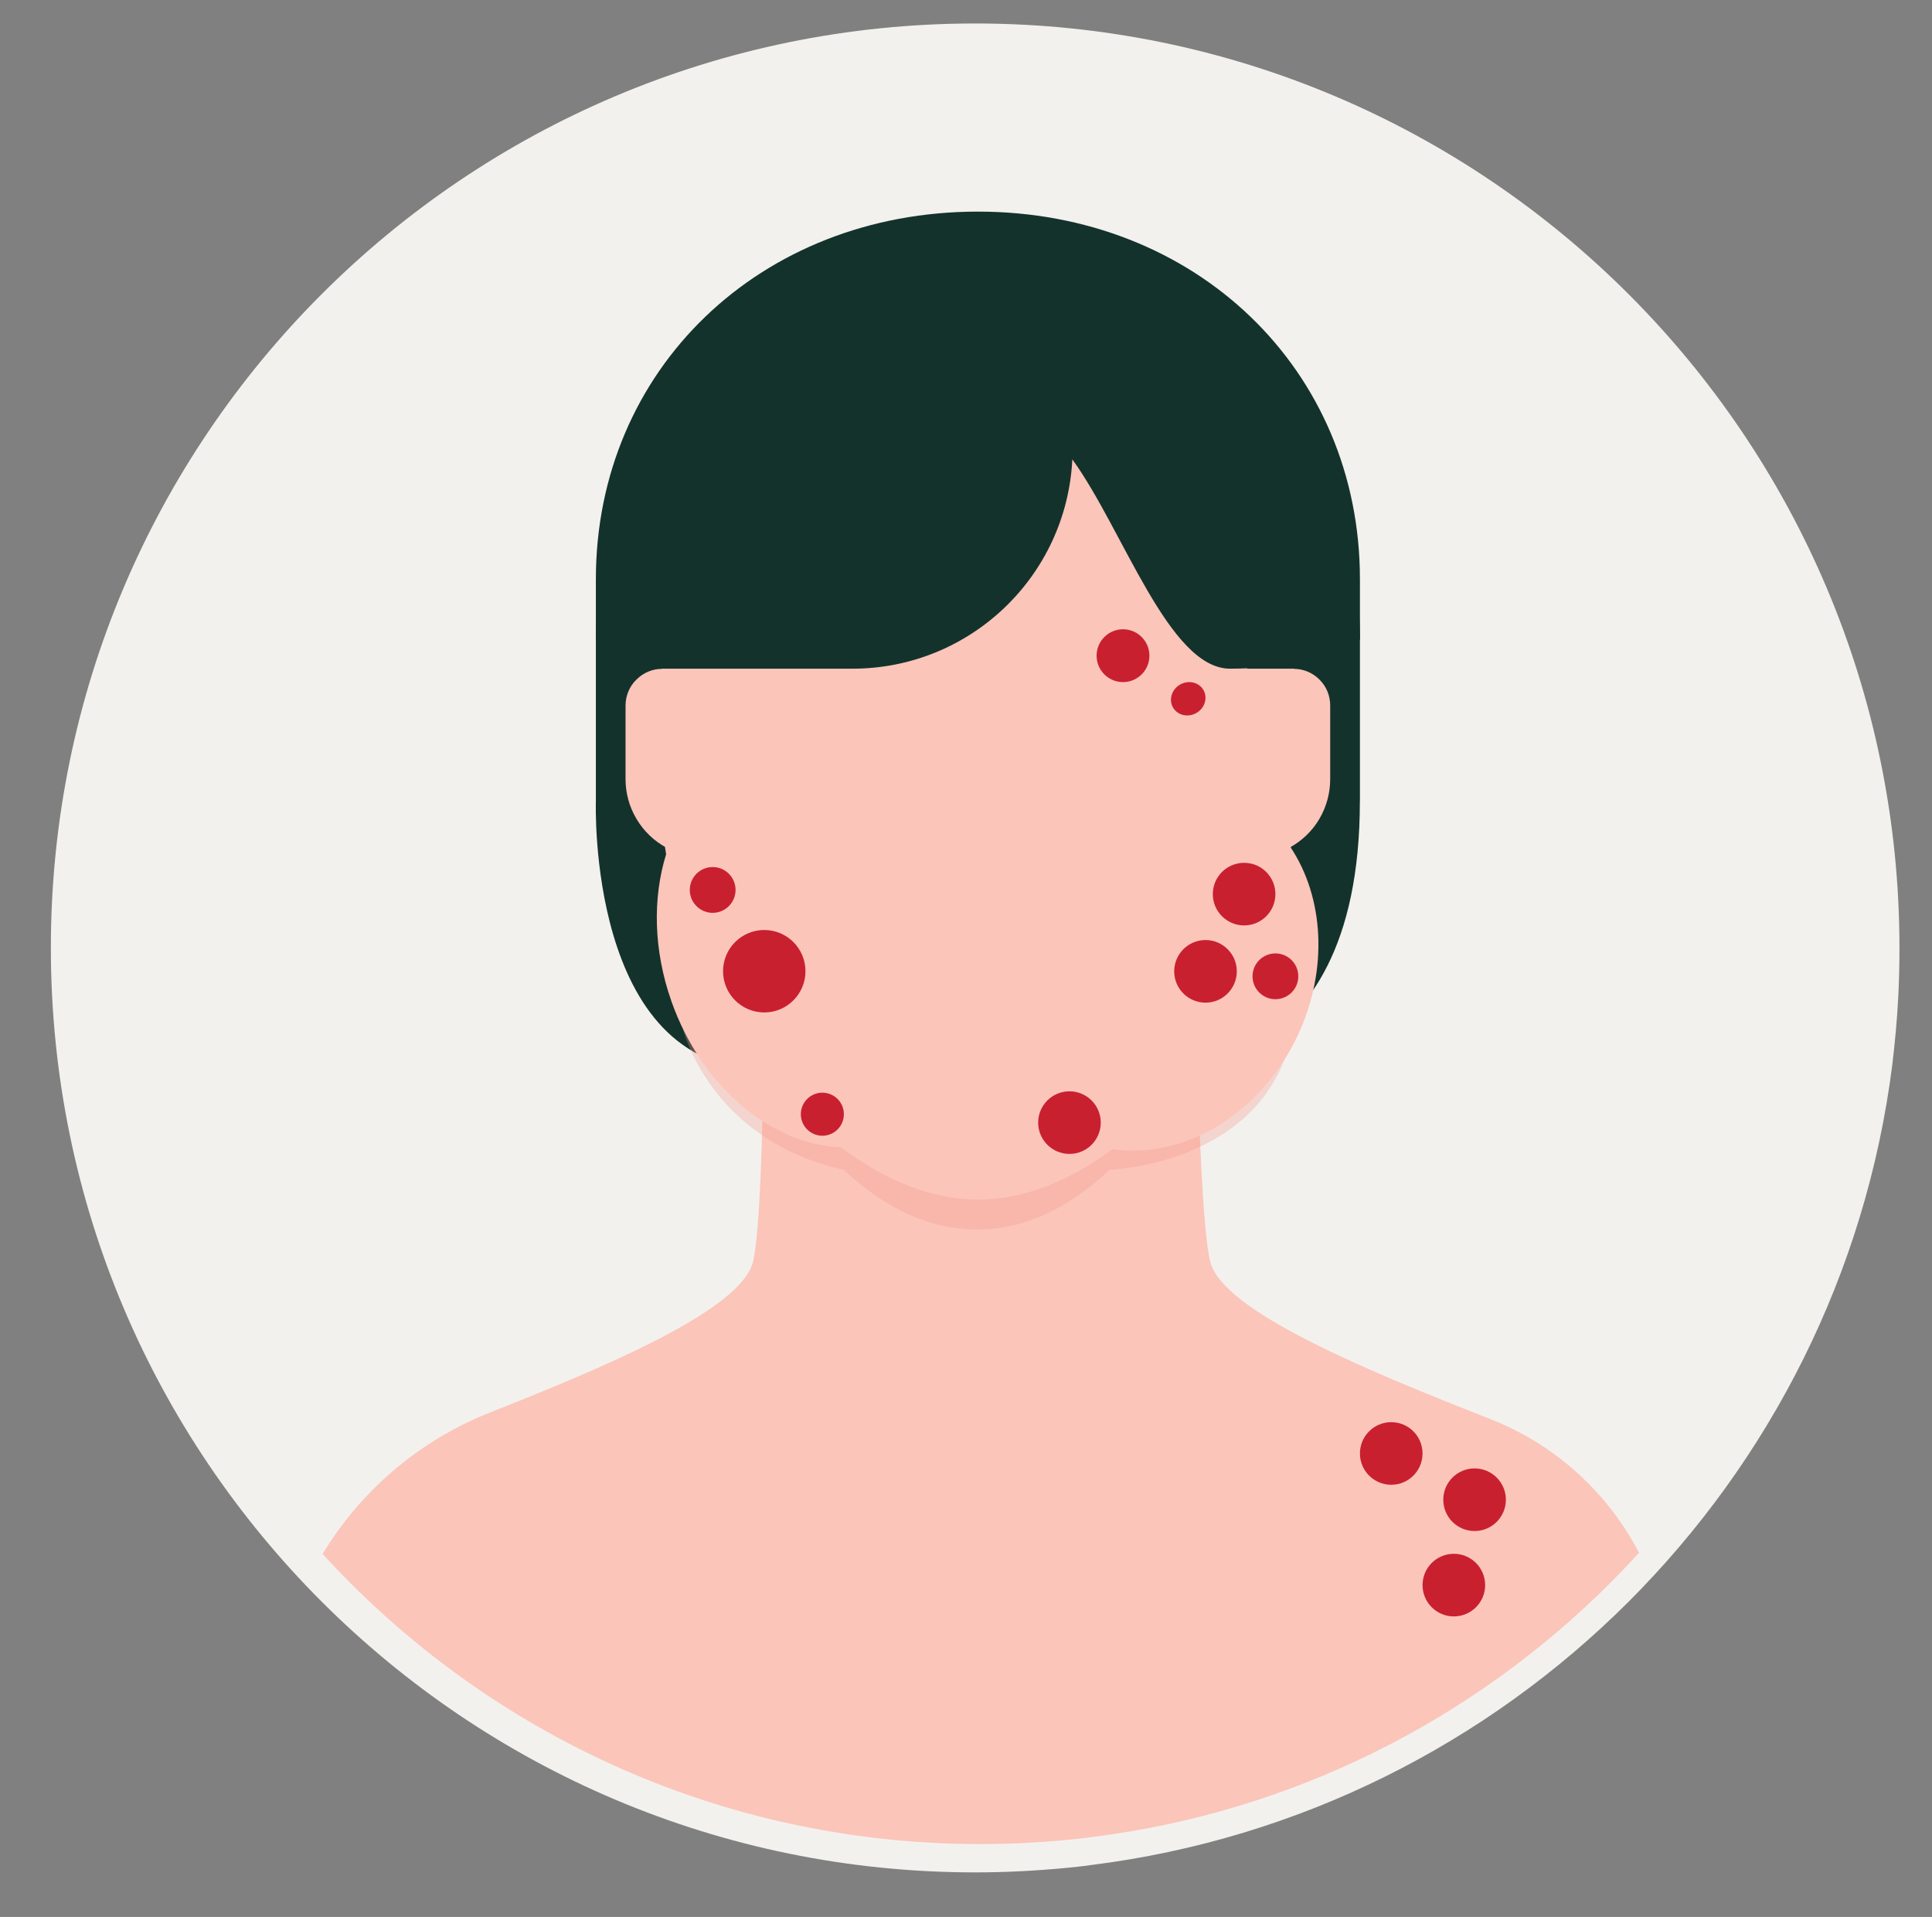 <?xml version="1.0" encoding="UTF-8"?><svg id="Layer_1" xmlns="http://www.w3.org/2000/svg" xmlns:xlink="http://www.w3.org/1999/xlink" viewBox="0 0 296.25 293.87"><rect x="0" y="0" width="296.25" height="293.87" fill="#808080" stroke="none"/><defs><style>.cls-1{fill:none;}.cls-2{clip-path:url(#clippath);}.cls-3{fill:#f3f1ed;}.cls-4{fill:#fbc5ba;}.cls-5{fill:#c92030;}.cls-6{fill:#14322c;}.cls-7{fill:#f69487;isolation:isolate;opacity:.31;}.cls-8{clip-path:url(#clippath-1);}</style><clipPath id="clippath"><circle class="cls-1" cx="-188.26" cy="147" r="141.73"/></clipPath><clipPath id="clippath-1"><path class="cls-1" d="M286.89,146.15c0,2.41-.06,4.81-.18,7.16-.18,3.42-.49,6.79-.89,10.11-7.81,61.64-56.68,110.49-118.36,118.2-1.38,.2-2.77,.34-4.17,.47-4.27,.4-8.61,.61-12.98,.61-75.41,0-136.58-61.15-136.58-136.58S74.9,9.57,150.31,9.57s136.58,61.15,136.58,136.58h0Z"/></clipPath></defs><g class="cls-2"><path class="cls-4" d="M30.23,165.53v-6.08c-8.15-9.88-26.55-32.69-44.69-58.52-17.38-24.75-24.53-27.33-30.28-29.41-2.3-.83-4.11-1.49-6.39-3.65-8.33-7.93-38.79-34.1-46.28-39.55-7.81-5.68-40.93-12.27-57.95-5.96-6.72,2.5-11.02,2.34-14.48,2.21-4.94-.18-8.84-.32-14.55,7-2.32,2.98-3.02,5.74-2.07,8.2,2.06,5.34,11.24,6.92,17.31,7.97,1.47,.25,2.87,.49,3.45,.69,9.83,3.32,25.68,5.72,39.9,6.05,2.33,8.49,16.49,22.69,31.64,36.91,9.21,8.65,9.31,13.1,9.41,17.41,.04,1.78,.08,3.62,.67,5.68,1.72,6,1.81,18.01,1.94,33.22,.03,3.66,.06,7.49,.12,11.45,.25,17.31-23.12,26.01-30.79,28.87-.78,.29-1.42,.53-1.88,.71-1.1,.45-4.31,.81-7.72,1.19-11.27,1.26-30.13,3.37-39.24,14.03-2.4,2.81-3.14,5.52-2.19,8.06,2.64,7.07,17.32,9.77,37.76,12.81,4.24,.63,8.25,1.23,11.54,1.85,11.65,2.2,24.95-.17,34.67-1.91,4.93-.88,10.04-1.8,11.4-1.29,14.37,5.33,30.97,8.05,46.79,7.62,21.18-.55,22.72,10.06,22.77,10.49,.02,.2,.07,.4,.15,.58"/></g><path class="cls-3" d="M291.26,145.33c0,2.5-.06,4.99-.18,7.43-.18,3.55-.51,7.04-.92,10.49-8.11,63.97-58.82,114.65-122.83,122.66-1.44,.21-2.87,.35-4.33,.49-4.43,.41-8.93,.64-13.47,.64-78.26,0-141.73-63.46-141.73-141.73S71.27,3.6,149.53,3.6s141.73,63.46,141.73,141.73h0Z"/><g class="cls-8"><g><path class="cls-6" d="M208.53,122.83v-34.03c0-32.13-25.18-56.36-58.58-56.36s-58.58,24.23-58.58,56.36v34.03s-1.4,41.1,25.7,41.1h59.74s31.71,3.37,31.71-41.1Z"/><path class="cls-4" d="M255.47,250l6.11,32.05c-26.43,50.98-199.08,51.12-225.61,.2l7.52-29.73c4.15-16.4,15.94-29.78,31.67-35.99,18.07-7.13,38.63-15.83,40.32-23.16,1.03-4.47,1.44-18.93,1.6-30.8,.14-9.34,.1-17.09,.1-17.09h66.08s.08,6.84,.3,15.45c.3,12.15,.89,27.78,2,32.44,1.83,7.67,24.37,16.87,43,24.19,13.95,5.48,24.11,17.73,26.92,32.45h0Z"/><g><path class="cls-4" d="M192.63,120.45v-17.92h5.72c1.44,0,2.89,.55,3.98,1.66,1.11,1.09,1.64,2.53,1.64,3.98v11.26c0,2.08-.53,4.19-1.66,6.11s-2.73,3.4-4.55,4.39l-.65,.36-4.47,2.45-1.86,1.03c1.21-4.49,1.86-8.98,1.86-13.31h0Z"/><path class="cls-4" d="M107.28,120.45v-17.92h-5.72c-1.44,0-2.87,.55-3.98,1.66-1.11,1.09-1.66,2.53-1.66,3.98v11.26c0,2.08,.53,4.19,1.68,6.11,1.13,1.92,2.73,3.4,4.55,4.39l.65,.36,4.47,2.45,1.86,1.03c-1.21-4.49-1.86-8.98-1.86-13.31h0Z"/></g><path class="cls-7" d="M196.97,162.41l-14.24,.62c.27-.48,.55-.96,.82-1.44-.22-8.59-.3-15.43-.3-15.45H117.17s.03,5.32-.04,12.45l-12.4-.84s4.06,16.99,24.64,21.57h0c6.11,5.74,12.96,9.15,20.48,9.15s14.13-3.41,20.31-9.15c0,0,20.6-.64,26.8-16.91h0Z"/><path class="cls-4" d="M197.93,129.93c.34-2.4,.52-4.77,.52-7.1v-34.03c0-27.54-21.7-46.27-48.49-46.27s-48.49,18.73-48.49,46.27v34.03c0,2.67,.23,5.39,.67,8.14-2.07,6.66-1.96,14.67,.82,22.54,4.65,13.18,15.35,21.95,25.97,22.38,6.62,4.98,13.85,8.01,21.02,8.01s14.13-2.91,20.64-7.73c10.88,1.64,22.76-5.32,28.45-17.55,4.69-10.08,3.93-21.07-1.12-28.69h0Z"/><path class="cls-6" d="M149.96,38.33c32.35,0,58.58,27.34,58.58,59.69l-5.86,4.49h-11.43v-.06c-.87,.04-1.74,.06-2.63,.06-9.4,0-16.37-21.3-24.19-32.09h0c-.89,17.97-15.72,32.09-33.71,32.09h-33.49l-5.86-4.49c.02-32.35,26.23-59.69,58.6-59.69h0Z"/><circle class="cls-5" cx="190.77" cy="137.07" r="4.8"/><circle class="cls-5" cx="195.57" cy="149.67" r="3.51"/><circle class="cls-5" cx="184.85" cy="148.91" r="4.8"/><circle class="cls-5" cx="109.28" cy="136.43" r="3.51"/><circle class="cls-5" cx="117.19" cy="148.89" r="6.32"/><circle class="cls-5" cx="172.2" cy="100.52" r="4.05"/><ellipse class="cls-5" cx="182.2" cy="107.12" rx="2.69" ry="2.51" transform="translate(-29.13 103.87) rotate(-29.57)"/><circle class="cls-5" cx="126.1" cy="170.81" r="3.3"/><circle class="cls-5" cx="163.99" cy="172.1" r="4.8"/><circle class="cls-5" cx="213.33" cy="222.82" r="4.8"/><circle class="cls-5" cx="226.11" cy="229.91" r="4.8"/><circle class="cls-5" cx="222.93" cy="243" r="4.8"/></g></g></svg>